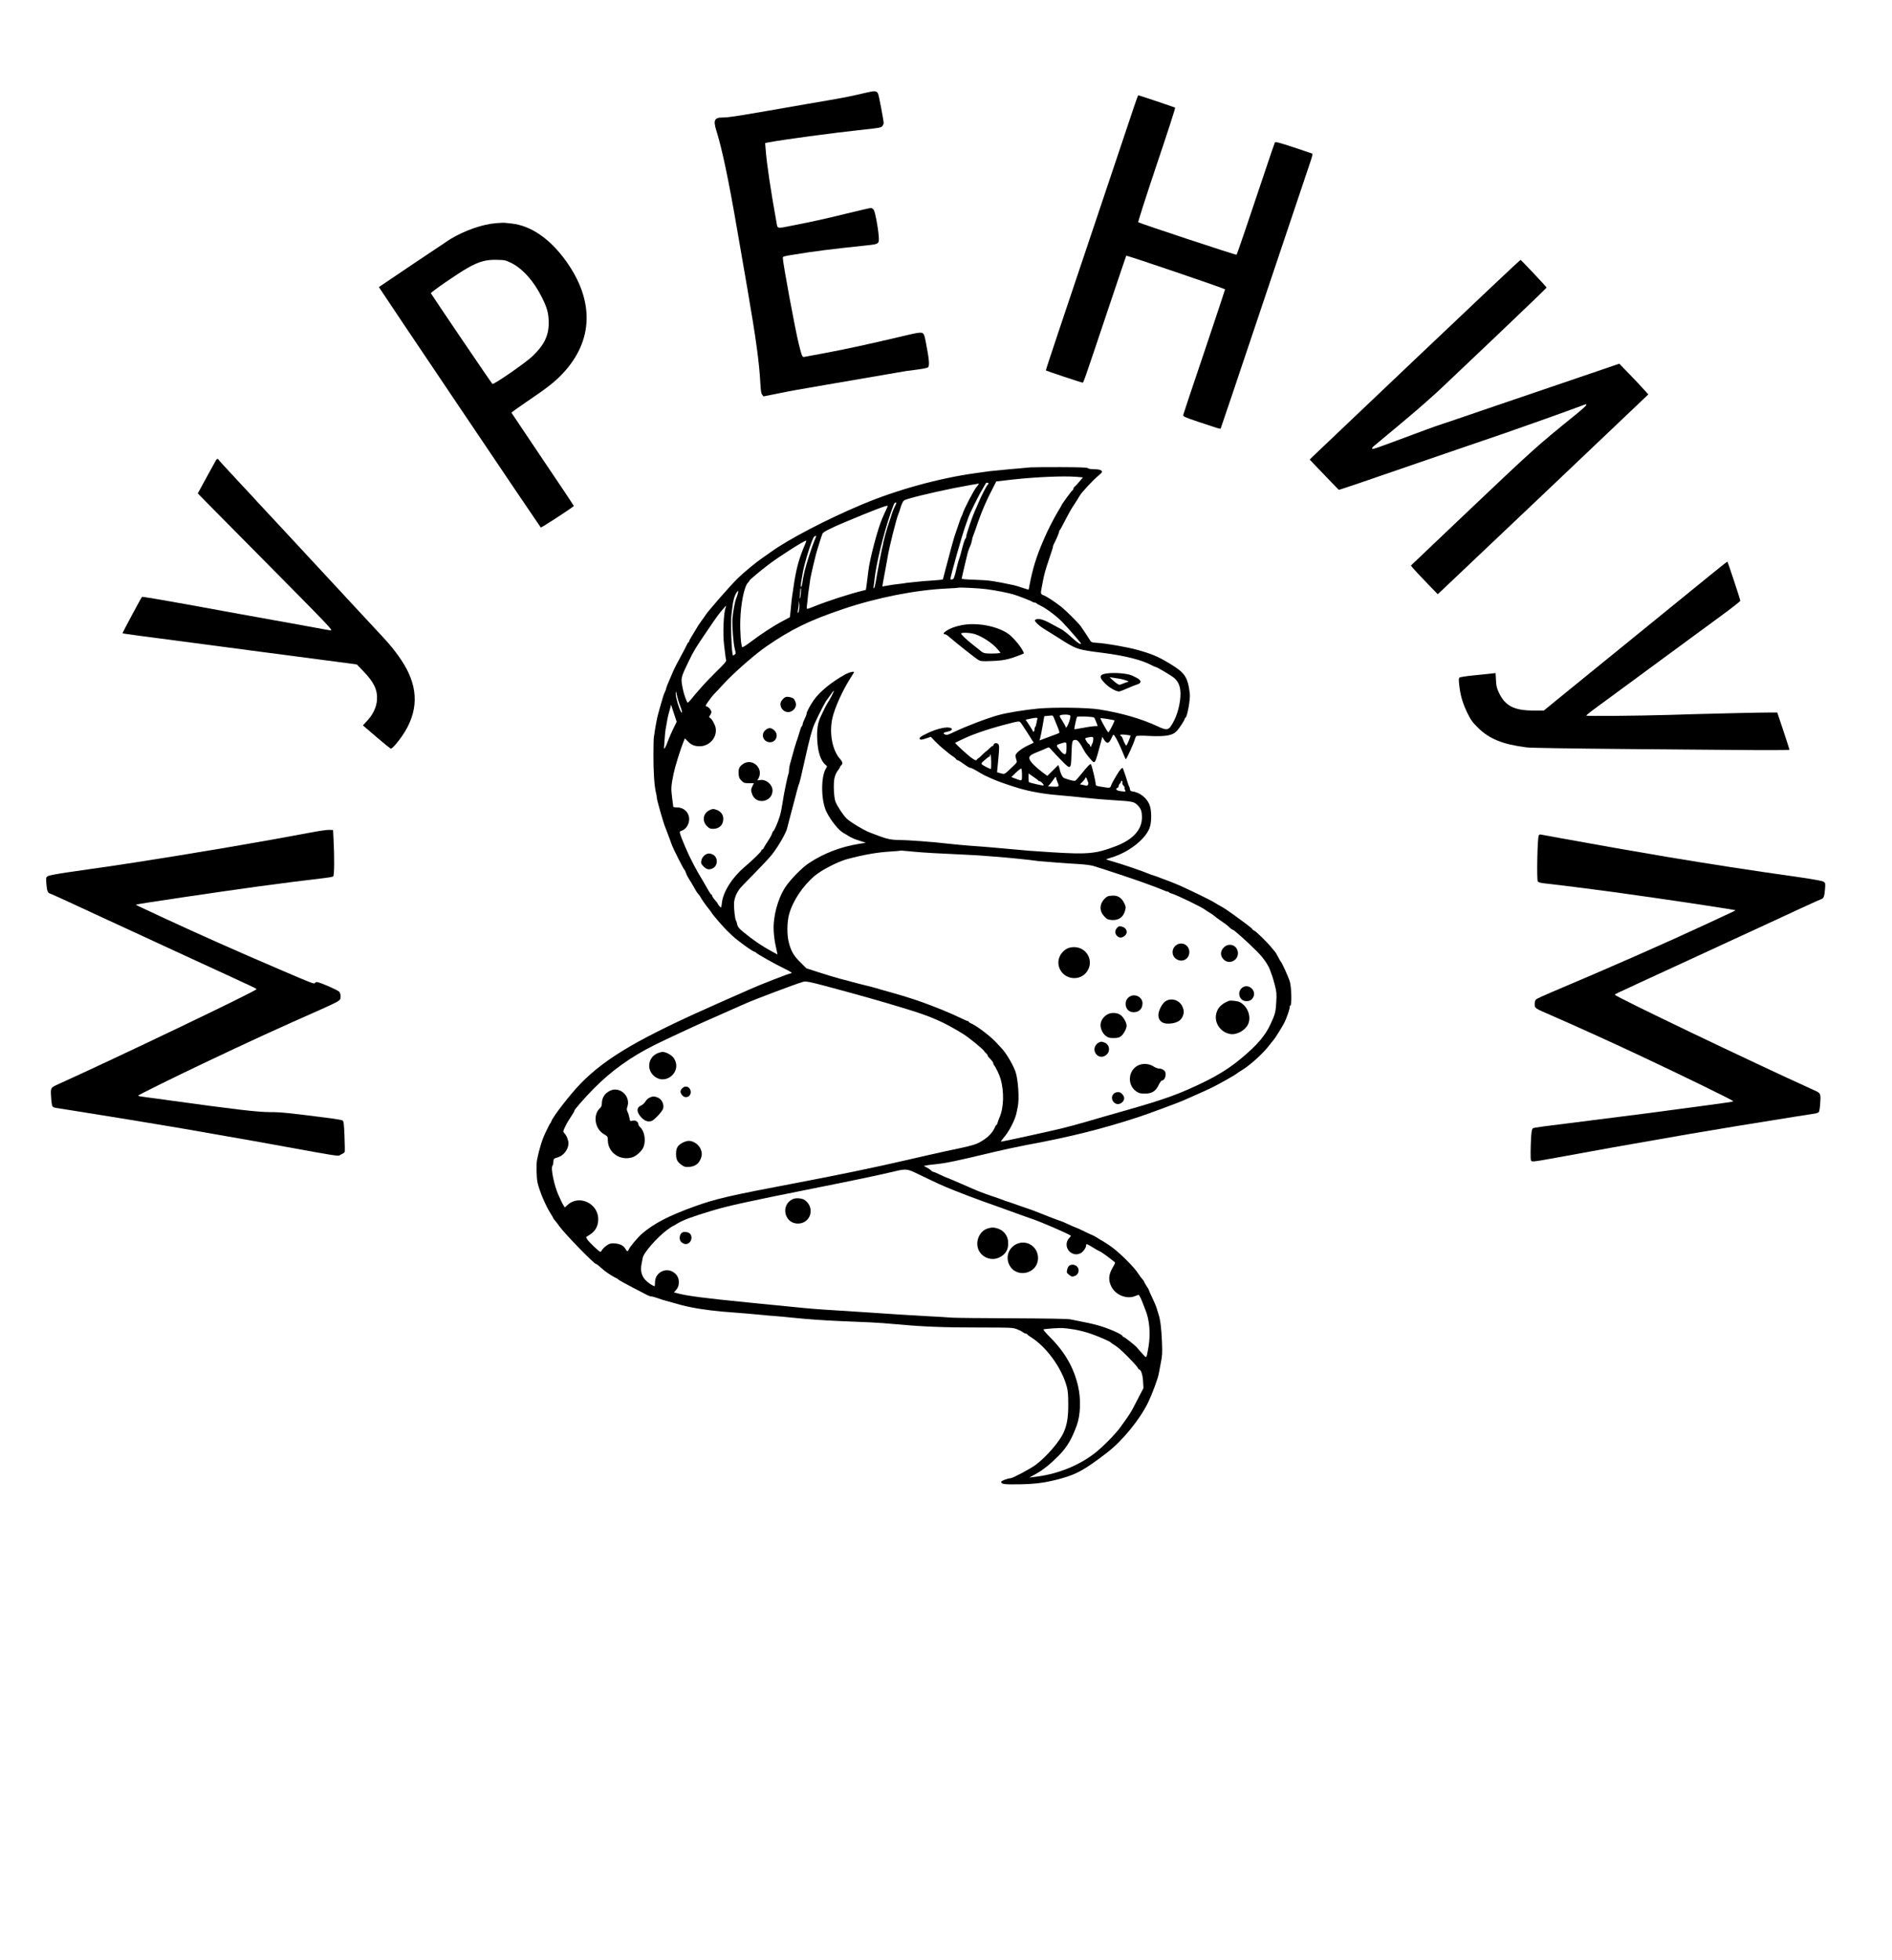 <?xml version="1.0" encoding="UTF-8" standalone="no"?> <svg xmlns="http://www.w3.org/2000/svg" version="1.0" width="2383pt" height="2469pt" viewBox="0 0 2383 2469" preserveAspectRatio="xMidYMid meet"><g transform="translate(0,2469) scale(0.1,-0.1)" fill="#000000" stroke="none"><path d="M10915 23524 c-176 -42 -276 -62 -455 -93 -96 -17 -240 -42 -320 -55 -80 -14 -287 -50 -460 -80 -435 -75 -508 -86 -579 -86 -102 0 -119 -35 -80 -160 75 -240 154 -615 264 -1255 30 -170 87 -506 129 -745 110 -639 148 -920 163 -1191 5 -90 10 -126 23 -141 l16 -21 180 36 c166 34 249 49 619 112 190 32 827 142 895 154 80 15 111 19 244 36 65 8 124 20 132 26 25 20 19 93 -28 334 -6 33 -15 68 -20 77 -20 41 -36 40 -319 -28 -372 -88 -681 -155 -944 -204 -121 -22 -230 -43 -243 -45 -27 -7 -32 5 -72 165 -45 181 -200 1018 -200 1079 0 21 1 22 145 45 247 41 468 69 928 117 138 15 142 18 134 119 -9 114 -44 299 -62 326 -8 13 -25 24 -36 24 -11 0 -147 -31 -302 -69 -269 -66 -411 -98 -701 -155 -181 -36 -172 -38 -185 37 -74 410 -124 746 -137 918 l-7 87 29 6 c191 37 814 121 1234 166 171 18 197 23 213 41 9 12 17 29 17 38 0 32 -61 354 -71 372 -18 35 -40 37 -144 13z"></path><path d="M14294 23378 c-20 -62 -158 -473 -306 -913 -671 -1997 -819 -2438 -815 -2441 6 -6 450 -154 462 -154 12 0 8 -13 317 910 127 377 231 687 233 689 7 7 1245 -414 1245 -424 0 -5 -118 -359 -261 -785 -144 -426 -264 -784 -266 -796 -4 -19 12 -27 189 -87 223 -75 277 -92 282 -86 1 2 66 193 144 424 173 517 937 2792 985 2933 25 72 32 105 24 108 -7 2 -113 38 -236 79 -169 56 -227 72 -233 62 -4 -6 -58 -163 -119 -347 -203 -608 -358 -1063 -364 -1069 -7 -6 -1223 396 -1239 410 -4 4 100 329 232 723 133 393 238 718 233 720 -9 6 -456 156 -464 156 -3 0 -22 -51 -43 -112z"></path><path d="M6250 21879 c-170 -12 -400 -93 -580 -202 -26 -16 -879 -588 -898 -603 -3 -2 2019 -3005 2039 -3028 5 -6 329 203 417 270 2 1 -173 265 -390 585 -216 321 -394 586 -396 590 -2 4 86 67 195 141 260 176 354 250 452 355 385 411 399 913 42 1412 -203 284 -446 451 -692 476 -35 4 -73 8 -84 9 -11 1 -58 -1 -105 -5z m191 -502 c142 -71 283 -229 384 -432 67 -133 85 -202 86 -320 1 -163 -58 -284 -208 -425 -87 -83 -484 -357 -501 -346 -9 5 -747 1094 -775 1142 -6 11 339 250 463 319 142 81 233 106 370 102 99 -2 109 -5 181 -40z"></path><path d="M17865 20204 c-704 -668 -1300 -1235 -1325 -1259 l-44 -44 79 -83 c44 -46 126 -131 183 -191 l104 -107 46 14 c26 8 119 39 207 69 466 160 830 285 995 342 102 35 259 89 350 120 91 31 183 62 205 70 254 84 1114 389 1298 460 11 5 17 2 17 -6 0 -8 -62 -63 -137 -124 -488 -395 -528 -431 -1416 -1274 l-656 -624 19 -26 c11 -14 87 -96 169 -181 l149 -154 43 39 c24 22 621 588 1327 1258 l1283 1219 -51 56 c-27 32 -110 119 -182 194 l-133 137 -70 -24 c-38 -13 -236 -81 -440 -150 -203 -70 -401 -137 -440 -150 -38 -13 -257 -87 -485 -165 -228 -78 -505 -172 -615 -210 -110 -37 -229 -77 -264 -89 -35 -12 -159 -57 -275 -101 -529 -197 -518 -193 -524 -177 -2 5 14 23 36 40 52 43 243 202 302 252 26 22 82 69 125 105 134 112 325 281 430 381 55 52 371 353 703 667 331 315 602 576 602 580 0 7 -318 345 -329 349 -3 2 -582 -544 -1286 -1213z"></path><path d="M2723 18898 c-4 -7 -58 -105 -120 -218 l-112 -205 98 -100 c54 -55 348 -352 653 -660 944 -954 955 -965 920 -965 -5 0 -96 16 -203 36 -107 19 -242 44 -301 55 -60 10 -157 28 -218 39 -60 11 -159 29 -220 40 -60 11 -158 29 -217 39 -60 11 -355 65 -658 120 -302 55 -553 97 -556 93 -13 -13 -249 -455 -246 -459 4 -4 214 -32 1025 -138 147 -19 283 -37 302 -40 19 -3 154 -21 300 -40 146 -19 387 -50 535 -70 149 -20 340 -45 425 -56 85 -11 202 -26 260 -34 l105 -15 82 -85 c134 -139 180 -236 171 -363 -7 -90 -49 -180 -121 -258 l-56 -61 170 -146 c94 -81 176 -147 183 -147 8 0 33 23 57 51 253 296 308 595 165 903 -60 131 -170 285 -309 436 -117 126 -315 339 -417 449 -63 68 -120 129 -125 135 -6 6 -98 106 -205 221 -107 116 -199 215 -205 221 -5 6 -62 67 -125 135 -63 68 -173 187 -245 264 -71 77 -157 169 -190 204 -33 35 -64 69 -70 75 -15 18 -121 132 -200 216 -239 257 -300 323 -303 331 -5 13 -19 11 -29 -3z"></path><path d="M12980 18803 c-102 -8 -487 -44 -515 -48 -16 -2 -97 -14 -180 -25 -461 -64 -989 -210 -1425 -393 -444 -186 -936 -443 -1155 -603 -37 -27 -84 -60 -104 -73 -77 -52 -230 -178 -314 -260 -84 -82 -377 -417 -401 -459 -6 -11 -30 -44 -53 -75 -23 -30 -56 -81 -73 -113 -18 -31 -43 -73 -56 -93 -13 -20 -24 -41 -24 -48 0 -7 -4 -13 -8 -13 -4 0 -13 -12 -19 -27 -7 -16 -29 -59 -50 -98 -60 -108 -110 -206 -131 -255 -59 -137 -82 -193 -82 -204 0 -6 -7 -24 -15 -40 -8 -15 -21 -51 -29 -80 -8 -28 -26 -91 -40 -139 -14 -49 -27 -100 -30 -115 -17 -87 -25 -131 -30 -167 -2 -22 -7 -51 -10 -65 -3 -13 -6 -115 -6 -225 -1 -208 11 -394 32 -480 7 -27 11 -53 10 -58 -4 -15 86 -333 109 -382 5 -11 23 -58 40 -105 17 -47 37 -101 44 -120 21 -54 145 -299 155 -305 5 -3 14 -22 21 -43 6 -20 24 -55 39 -77 15 -22 38 -60 51 -84 38 -69 45 -80 66 -104 11 -12 23 -29 26 -37 8 -19 68 -104 105 -149 15 -18 32 -42 37 -51 15 -27 157 -190 193 -223 7 -7 34 -32 60 -58 68 -66 267 -209 291 -209 5 0 11 -4 13 -9 4 -12 251 -151 361 -203 78 -37 106 -58 77 -58 -20 0 -400 -148 -525 -205 -16 -7 -190 -84 -385 -170 -986 -436 -1407 -680 -1729 -1005 -126 -127 -359 -426 -377 -485 -4 -11 -10 -22 -14 -25 -4 -3 -30 -54 -58 -113 -45 -94 -80 -209 -108 -347 -10 -53 -7 -227 6 -284 25 -110 102 -292 165 -391 19 -30 35 -57 35 -60 0 -4 6 -13 13 -20 21 -24 33 -39 64 -83 70 -96 435 -472 459 -472 8 0 28 -16 107 -85 25 -22 123 -84 145 -92 9 -3 26 -14 37 -24 11 -9 90 -53 175 -97 85 -44 169 -87 185 -96 17 -9 39 -16 50 -16 11 0 45 -9 75 -20 30 -12 80 -27 110 -35 30 -8 78 -21 105 -29 116 -34 169 -46 306 -70 79 -13 209 -29 289 -36 198 -15 486 -39 536 -45 23 -3 75 -8 115 -10 85 -7 154 -13 219 -20 213 -22 379 -34 620 -45 135 -5 306 -12 380 -16 74 -3 230 -14 345 -25 322 -30 582 -40 1035 -40 401 0 417 -1 470 -22 30 -11 61 -27 68 -34 7 -7 24 -16 38 -19 13 -3 24 -9 24 -13 0 -3 21 -19 48 -36 193 -121 386 -388 448 -620 15 -54 19 -105 19 -225 0 -161 -14 -249 -56 -348 -49 -115 -215 -308 -353 -412 -67 -50 -292 -170 -319 -170 -34 0 -117 -32 -117 -45 0 -29 37 -34 231 -31 214 4 341 22 534 76 192 54 293 112 565 320 198 152 416 419 523 640 52 109 122 298 132 358 2 15 14 74 25 132 19 92 21 126 15 270 -6 160 -21 283 -43 345 -6 17 -16 50 -23 75 -7 25 -32 85 -56 134 -23 48 -43 92 -43 97 0 4 -13 28 -30 52 -16 25 -30 49 -30 54 0 4 -11 20 -25 35 -13 14 -33 41 -43 58 -55 90 -251 284 -365 361 -48 32 -90 59 -92 59 -3 0 -29 16 -59 35 -30 19 -58 35 -61 35 -4 0 -53 23 -109 50 -56 28 -106 50 -110 50 -4 0 -45 18 -92 40 -47 22 -89 40 -94 40 -8 0 -267 100 -315 121 -11 5 -33 13 -50 19 -16 5 -88 30 -160 55 -71 26 -139 49 -150 52 -11 2 -29 9 -40 14 -11 5 -78 29 -150 53 -149 51 -137 46 -421 170 -83 36 -154 66 -157 66 -4 0 -39 16 -78 35 -40 19 -78 35 -84 35 -7 0 -18 7 -26 16 -7 8 -31 25 -53 37 l-41 21 35 7 c19 4 64 10 100 13 142 14 281 43 720 149 124 30 315 71 425 92 560 103 974 207 1425 355 118 39 497 179 555 205 17 7 93 41 170 75 77 34 165 74 195 89 94 46 309 167 320 181 3 3 30 21 60 39 107 65 266 209 348 316 25 33 49 62 52 65 12 11 100 149 129 204 34 62 83 204 75 217 -2 4 1 9 8 11 20 7 15 229 -6 303 -16 55 -101 244 -116 255 -3 3 -19 30 -34 60 -16 30 -31 57 -35 60 -3 3 -24 27 -46 55 -54 67 -206 215 -221 215 -6 0 -14 6 -17 13 -3 8 -42 40 -86 73 -45 32 -119 86 -164 120 -45 33 -109 76 -142 94 -33 18 -77 44 -97 57 -35 22 -262 133 -408 200 -36 16 -99 42 -140 58 -41 15 -95 35 -120 45 -25 11 -63 24 -85 31 -22 6 -53 17 -70 25 -53 24 -347 125 -440 150 -49 14 -91 27 -93 29 -2 1 30 13 70 25 226 68 445 245 484 393 19 71 18 193 -3 256 -30 95 -124 171 -223 183 -18 2 -26 10 -28 28 -2 14 -7 30 -11 35 -4 6 -13 30 -20 55 -14 47 -32 104 -51 154 -10 28 -11 28 -31 10 -24 -21 -108 -162 -125 -209 -13 -33 -11 -33 -121 -15 -68 11 -73 13 -73 37 0 34 -49 236 -60 247 -9 9 -40 -23 -127 -131 -32 -40 -64 -75 -72 -78 -7 -3 -45 4 -83 16 -65 19 -71 23 -89 62 -10 23 -19 47 -19 54 0 6 -5 24 -10 39 l-11 28 -69 -69 -69 -68 -58 43 c-87 66 -149 127 -163 161 -17 41 1 59 103 99 45 18 95 39 110 47 28 14 30 13 62 -24 18 -21 74 -80 125 -132 119 -121 120 -120 126 90 6 162 8 169 54 169 24 0 54 -38 107 -138 23 -43 106 -142 119 -142 20 0 28 21 70 177 l38 142 16 -27 c41 -66 65 -64 99 10 22 49 24 50 38 32 23 -30 70 -127 104 -211 17 -43 34 -81 38 -86 7 -7 103 203 116 255 4 15 12 31 18 36 7 6 73 7 162 2 213 -10 299 6 353 69 34 40 95 134 95 149 0 6 4 12 8 12 21 0 64 236 55 304 -26 210 -61 262 -254 378 -145 88 -218 119 -402 171 -122 35 -406 85 -514 90 -54 3 -72 8 -80 22 -21 34 -109 168 -125 189 -35 46 -189 199 -242 241 -83 65 -186 133 -225 147 -37 13 -39 21 -24 95 5 26 12 59 14 73 15 87 34 153 81 293 30 86 52 157 49 157 -3 0 2 12 10 28 26 47 66 142 66 156 0 8 3 16 8 18 4 2 33 55 65 118 32 63 74 140 94 170 44 66 78 119 89 141 24 45 175 206 246 264 21 17 38 35 38 42 0 21 -37 33 -102 33 -38 0 -69 5 -76 13 -10 9 -94 12 -345 13 -183 0 -352 -1 -377 -3z m577 -119 l83 -7 -43 -51 c-23 -28 -50 -57 -59 -64 -10 -7 -18 -19 -18 -27 0 -8 -6 -18 -13 -22 -13 -8 -137 -178 -137 -188 0 -3 -22 -40 -48 -83 -41 -66 -133 -245 -162 -317 -5 -11 -15 -36 -24 -55 -82 -190 -129 -341 -167 -540 -6 -36 -13 -66 -14 -67 0 -1 -35 9 -76 23 -40 14 -92 29 -114 34 -251 53 -309 61 -455 66 -85 3 -165 7 -177 10 l-21 4 18 82 c10 46 26 112 35 148 9 36 18 73 20 83 6 29 29 91 36 102 6 9 22 66 25 90 0 6 6 24 13 40 7 17 21 55 31 85 69 209 131 353 242 564 l16 32 209 24 c293 32 638 47 800 34z m-1107 -83 c0 -6 -4 -12 -9 -16 -12 -7 -80 -139 -116 -225 -15 -36 -36 -85 -48 -110 -31 -69 -107 -292 -107 -315 0 -12 -5 -26 -11 -32 -10 -10 -26 -62 -57 -183 -10 -36 -20 -69 -23 -75 -3 -5 -14 -44 -24 -85 -37 -156 -41 -165 -63 -168 -12 -2 -22 -2 -22 1 0 34 149 563 191 677 17 47 34 97 39 111 8 28 113 240 148 302 12 20 31 54 43 75 12 20 23 40 26 45 6 10 33 9 33 -2z m-126 -13 c-4 -7 -15 -22 -25 -33 -32 -36 -157 -276 -174 -335 -4 -14 -11 -29 -15 -35 -4 -5 -22 -55 -40 -110 -18 -55 -37 -109 -41 -120 -11 -26 -70 -242 -125 -455 -15 -58 -28 -106 -28 -107 -3 -5 -69 -12 -171 -18 -60 -4 -117 -8 -125 -10 -8 -1 -51 -6 -95 -10 -44 -4 -82 -8 -85 -10 -3 -1 -36 -6 -75 -10 -38 -3 -101 -13 -140 -20 -38 -7 -71 -12 -71 -12 -2 2 10 69 41 232 9 50 20 115 26 145 20 123 111 483 134 535 7 17 17 44 21 60 4 17 15 49 25 72 17 39 22 43 86 62 166 49 529 129 771 171 59 10 108 18 110 19 2 1 0 -5 -4 -11z m-1034 -233 c0 -3 -4 -13 -9 -23 -19 -36 -44 -98 -52 -127 -4 -16 -17 -55 -28 -85 -31 -86 -76 -251 -85 -315 -2 -11 -6 -27 -9 -35 -5 -17 -60 -306 -78 -417 -7 -40 -16 -73 -21 -73 -5 0 -7 12 -4 28 3 15 8 54 11 87 19 186 113 572 202 830 21 61 42 116 46 123 8 12 27 17 27 7z m-110 -41 c0 -3 -6 -18 -13 -32 -8 -15 -21 -43 -29 -62 -8 -19 -20 -46 -26 -60 -57 -129 -161 -524 -176 -670 -3 -25 -11 -87 -17 -138 l-13 -92 -40 -10 c-176 -44 -438 -129 -600 -194 -49 -20 -93 -36 -98 -36 -7 0 -8 21 -3 58 4 31 9 73 10 92 1 19 8 71 15 115 6 44 14 96 16 115 3 19 19 91 35 160 17 69 32 132 34 140 12 49 76 252 85 270 11 21 104 68 280 142 225 94 272 113 390 159 124 47 150 55 150 43z m-900 -378 c0 -2 -9 -26 -21 -53 -33 -77 -105 -301 -125 -388 -20 -91 -21 -93 -30 -158 -4 -27 -10 -45 -14 -40 -5 4 -4 33 1 63 6 30 14 80 19 110 17 114 114 423 142 457 10 12 28 18 28 9z m-136 -93 c-75 -172 -110 -296 -140 -483 -28 -179 -33 -217 -44 -339 -5 -57 -11 -105 -12 -106 -2 -1 -47 -25 -101 -54 -110 -58 -266 -160 -401 -263 -50 -37 -93 -65 -97 -60 -16 16 -29 195 -25 337 6 213 50 429 97 476 11 11 19 22 19 27 1 7 139 124 234 196 130 100 451 305 479 306 4 0 0 -17 -9 -37z m2279 -574 c104 -13 270 -45 337 -65 67 -19 231 -84 245 -95 5 -5 17 -9 26 -9 10 0 19 -3 21 -7 2 -5 28 -20 58 -34 73 -36 202 -133 273 -207 87 -92 237 -265 233 -270 -10 -10 -45 12 -98 61 -31 28 -68 61 -82 72 -15 11 -32 25 -39 30 -6 6 -30 20 -52 31 -22 11 -67 36 -100 54 -106 61 -180 79 -209 50 -13 -13 52 -75 128 -120 28 -17 96 -59 151 -94 246 -158 246 -158 580 -200 273 -35 488 -89 612 -156 21 -11 41 -20 46 -20 16 0 194 -105 234 -138 63 -53 88 -127 80 -240 -10 -137 -54 -272 -120 -369 -34 -50 -62 -51 -164 -3 -198 94 -463 171 -738 214 -152 24 -560 29 -769 11 -167 -16 -391 -52 -496 -81 -155 -43 -408 -140 -563 -214 -78 -37 -92 -41 -114 -31 -32 15 -24 23 35 36 60 13 70 41 18 50 -53 10 -172 -20 -274 -70 -94 -45 -111 -60 -94 -77 8 -8 29 -5 73 10 l63 21 55 -58 c31 -32 78 -75 106 -97 27 -21 59 -47 70 -57 11 -10 35 -27 53 -38 17 -12 32 -24 32 -29 0 -4 8 -10 18 -14 20 -6 41 -20 101 -63 24 -18 50 -33 58 -33 14 0 55 -21 128 -65 22 -13 47 -27 55 -31 8 -4 47 -21 85 -39 67 -31 201 -79 350 -124 135 -40 312 -72 485 -86 96 -8 254 -23 350 -34 96 -11 262 -25 368 -31 218 -13 244 -18 285 -57 47 -45 60 -81 60 -159 0 -154 -111 -278 -326 -361 -252 -97 -349 -107 -812 -78 -267 17 -307 20 -515 40 -80 8 -181 17 -225 20 -44 3 -98 8 -120 10 -22 2 -107 8 -190 14 -82 7 -204 18 -270 26 -164 20 -501 45 -605 45 -87 0 -152 13 -249 50 -31 12 -81 31 -111 42 -77 29 -254 135 -297 178 -45 45 -123 163 -141 215 -20 57 -27 225 -12 293 7 33 24 73 41 94 16 20 29 41 29 46 0 5 7 15 15 22 23 19 18 44 -15 81 -99 111 -139 333 -94 521 29 124 121 329 214 478 25 41 50 81 55 89 12 21 -56 5 -113 -26 -165 -91 -316 -214 -390 -318 -45 -64 -92 -151 -92 -171 0 -11 -11 -41 -25 -68 -14 -27 -25 -57 -25 -67 0 -10 -4 -20 -9 -24 -9 -5 -19 -35 -52 -145 -6 -19 -14 -44 -19 -55 -7 -18 -30 -97 -76 -265 -9 -30 -16 -71 -16 -90 0 -19 -4 -43 -9 -52 -7 -14 -51 -223 -64 -306 -18 -119 -29 -176 -45 -228 -22 -73 -71 -184 -81 -184 -4 0 -10 -12 -14 -27 -3 -14 -27 -58 -53 -97 -26 -39 -50 -79 -54 -88 -4 -10 -12 -18 -18 -18 -5 0 -10 -6 -10 -13 0 -14 -100 -112 -216 -211 -153 -130 -266 -310 -281 -445 -3 -34 -9 -61 -12 -61 -8 0 -41 38 -41 48 0 4 -16 24 -35 45 -19 21 -35 45 -35 53 0 8 -4 14 -9 14 -5 0 -30 37 -55 83 -26 45 -51 89 -56 97 -35 56 -93 159 -110 193 -11 23 -24 49 -28 57 -35 59 -135 291 -147 342 -6 21 -3 27 17 33 56 17 98 80 98 147 0 84 -66 148 -152 148 -27 0 -48 4 -48 8 0 5 -7 58 -15 118 -15 114 -12 146 19 299 17 84 86 307 119 387 l23 58 35 -36 c44 -46 85 -64 151 -64 124 0 222 111 202 230 -7 42 -48 116 -71 128 -15 9 -15 11 1 33 9 13 16 31 16 40 0 24 -37 67 -61 71 -18 3 -16 9 26 68 25 36 56 75 68 86 12 12 65 68 117 125 132 144 396 376 546 479 313 215 535 324 964 469 423 143 914 240 1305 258 77 3 142 8 145 10 7 7 263 -6 353 -18z m-2336 -50 c-3 -33 -8 -63 -12 -67 -4 -4 -5 15 -1 42 3 27 6 57 6 67 0 11 3 19 6 19 4 0 4 -27 1 -61z m-797 -16 c-6 -21 -15 -47 -20 -58 -15 -37 -42 -189 -45 -254 -5 -96 12 -309 30 -375 14 -55 14 -59 -2 -71 -10 -8 -19 -12 -21 -11 -18 19 -32 430 -18 523 3 21 8 61 11 88 8 78 26 141 53 183 21 32 26 20 12 -25z m775 -190 c-3 -24 -10 -43 -15 -43 -4 0 -4 17 1 38 5 20 9 55 10 77 l2 40 4 -35 c3 -19 2 -54 -2 -77z m-925 25 c-26 -63 -38 -330 -20 -473 6 -49 13 -108 16 -130 2 -22 7 -49 10 -59 5 -15 -22 -47 -118 -140 -68 -67 -153 -155 -188 -196 -35 -41 -67 -77 -70 -80 -3 -3 -28 -32 -54 -65 -27 -33 -51 -58 -55 -56 -11 7 -47 105 -58 161 -31 152 -33 143 71 360 64 132 83 164 228 377 131 193 149 218 207 284 38 45 44 48 31 17z m-575 -1234 c28 -71 35 -113 12 -79 -24 36 -67 183 -66 227 1 42 1 41 15 -21 8 -36 25 -93 39 -127z m1909 119 c-19 -36 -43 -78 -53 -92 -15 -23 -36 -64 -86 -171 -35 -74 -48 -161 -42 -283 7 -159 44 -271 105 -321 21 -17 22 -20 7 -42 -67 -103 -66 -399 2 -544 52 -110 158 -242 220 -274 18 -9 49 -28 69 -41 21 -14 76 -38 123 -52 l86 -28 -80 -13 c-238 -38 -453 -121 -640 -246 -84 -55 -231 -206 -292 -298 -98 -148 -159 -378 -148 -558 3 -52 12 -126 21 -165 9 -38 18 -83 21 -99 l6 -29 -64 35 c-135 73 -252 153 -377 257 -47 40 -61 57 -67 88 -4 21 -10 43 -15 48 -12 16 -27 145 -25 213 3 66 29 132 74 190 14 18 98 106 187 195 88 89 187 195 219 236 78 99 176 270 190 331 4 20 17 67 65 250 23 85 50 188 60 228 11 41 22 77 25 82 6 10 29 105 71 295 62 279 90 382 124 460 55 122 143 293 159 305 3 3 22 29 41 57 19 29 38 53 42 53 3 0 -9 -30 -28 -67z m-1991 -406 c-22 -45 -50 -107 -61 -137 -26 -70 -30 -80 -46 -109 -13 -21 -14 -18 -10 40 9 134 13 176 25 234 6 33 12 69 14 80 1 11 8 40 14 65 7 25 17 63 23 84 l10 40 35 -107 36 -108 -40 -82z m4983 167 c19 -5 20 -9 10 -52 -6 -26 -20 -63 -31 -82 -15 -28 -20 -31 -23 -16 -2 10 -22 46 -43 79 -36 55 -38 62 -22 69 22 8 81 10 109 2z m-196 -26 c5 -13 25 -61 44 -108 20 -46 33 -87 28 -91 -4 -3 -27 -13 -52 -22 -25 -9 -79 -29 -121 -45 l-77 -29 8 26 c5 14 19 83 31 153 l22 127 41 4 c23 2 47 4 54 5 7 1 17 -8 22 -20z m512 -7 c3 -3 15 -28 25 -56 l19 -50 -46 -2 c-26 -2 -91 -11 -146 -22 -54 -10 -100 -18 -102 -16 -5 4 25 141 33 155 7 12 203 4 217 -9z m-716 -17 c-3 -9 -9 -33 -12 -55 -4 -22 -11 -42 -15 -45 -5 -3 -9 -16 -9 -29 0 -13 -4 -27 -10 -30 -5 -3 -10 -2 -10 3 0 5 -21 40 -46 78 l-46 69 53 11 c81 18 102 17 95 -2z m971 -17 c6 -6 -63 -144 -77 -152 -7 -4 -100 162 -100 179 0 5 172 -23 177 -27z m-1093 -162 l76 -120 -74 -35 c-83 -39 -156 -99 -156 -128 0 -10 5 -34 11 -51 11 -32 10 -34 -43 -84 -113 -108 -101 -101 -154 -87 l-46 13 7 71 c3 39 8 91 11 116 11 118 11 154 -2 167 -19 19 -52 16 -59 -7 -3 -11 -10 -19 -14 -17 -5 1 -23 -13 -40 -30 -17 -18 -34 -33 -36 -33 -3 0 -26 -20 -51 -45 -24 -25 -47 -45 -51 -45 -3 0 -11 -8 -18 -17 -11 -15 -16 -14 -60 15 -48 32 -221 190 -214 196 2 2 51 26 109 53 121 58 329 128 545 183 141 37 151 38 167 22 9 -9 50 -71 92 -137z m1295 -30 c2 -3 -9 -34 -24 -70 -27 -62 -29 -64 -41 -43 -14 25 -21 39 -36 81 -6 15 -14 27 -19 27 -5 0 -9 5 -9 11 0 8 19 9 62 5 35 -4 65 -9 67 -11z m-469 -45 c0 -17 -4 -38 -9 -48 -5 -9 -13 -26 -16 -37 -7 -19 -7 -19 -16 3 -4 12 -12 22 -17 22 -8 0 -43 54 -43 67 0 5 15 11 33 14 64 12 68 11 68 -21z m-338 -62 c2 -13 1 -47 0 -75 -3 -43 -7 -53 -22 -53 -10 0 -30 15 -45 33 -14 17 -33 40 -41 50 -22 27 -17 35 34 51 64 20 70 19 74 -6z m-948 -224 c0 -47 -1 -87 -4 -89 -9 -5 -113 50 -117 62 -3 7 6 21 19 32 13 11 34 29 47 40 13 12 28 21 33 21 4 0 8 8 8 17 0 9 3 14 6 10 4 -3 7 -45 8 -93z m388 -145 c1 -104 6 -99 -78 -68 l-56 21 58 57 c33 31 63 53 67 50 5 -3 8 -30 9 -60z m206 -91 c2 -5 9 -8 16 -8 17 0 60 -47 49 -53 -8 -5 -170 32 -183 41 -3 2 -5 28 -5 57 l0 53 60 -42 c33 -22 62 -44 63 -48z m226 25 c2 -10 11 -36 20 -56 19 -46 13 -49 -68 -45 l-56 3 24 28 c13 15 34 43 47 62 26 37 28 37 33 8z m389 -14 c2 -8 6 -20 10 -27 13 -20 -2 -54 -21 -48 -9 2 -31 7 -49 11 l-31 6 34 34 c19 19 34 40 34 47 0 16 21 -4 23 -23z m444 -40 c-3 -10 3 -25 14 -35 10 -9 16 -20 13 -25 -3 -5 0 -18 6 -29 12 -23 9 -24 -64 -14 -46 7 -63 28 -31 40 8 4 15 14 15 24 0 10 7 23 15 30 8 7 15 19 15 27 0 8 5 11 11 7 6 -3 9 -14 6 -25z m-2602 -869 c92 -9 297 -21 615 -35 133 -6 183 -9 380 -25 118 -9 157 -13 290 -26 77 -7 230 -25 260 -30 30 -4 382 -31 530 -39 58 -4 130 -13 160 -22 93 -27 518 -168 640 -213 63 -23 133 -49 155 -57 22 -8 59 -23 82 -33 24 -11 49 -20 57 -20 8 0 17 -4 20 -9 3 -5 18 -12 33 -16 58 -14 400 -181 423 -205 3 -3 25 -18 50 -32 25 -15 54 -35 65 -45 11 -10 49 -39 85 -63 36 -24 75 -53 87 -64 30 -30 51 -46 59 -46 15 0 197 -164 312 -280 81 -82 140 -171 163 -241 6 -19 15 -43 20 -54 5 -11 20 -65 35 -120 23 -90 25 -111 19 -215 -7 -126 -14 -155 -73 -281 -67 -145 -168 -263 -365 -427 -140 -118 -289 -212 -472 -301 -300 -147 -491 -216 -964 -351 -190 -54 -425 -121 -521 -150 -96 -28 -240 -67 -320 -86 -149 -36 -734 -164 -752 -164 -5 0 9 21 32 48 71 80 150 235 166 327 2 11 8 40 13 65 22 98 4 353 -30 445 -38 101 -124 243 -183 301 -17 17 -40 42 -51 55 -60 70 -241 211 -313 243 -23 10 -42 23 -42 28 0 4 -6 8 -13 8 -7 0 -42 15 -77 33 -36 17 -90 42 -120 55 -30 13 -68 29 -85 36 -16 8 -48 20 -70 29 -22 8 -74 29 -115 45 -123 48 -304 108 -480 157 -91 25 -185 52 -210 60 -25 7 -76 21 -115 30 -66 16 -103 25 -345 90 -52 14 -167 49 -254 77 l-160 52 -76 76 c-83 81 -116 138 -145 250 -25 96 -23 255 4 354 46 168 172 357 322 484 87 74 292 179 409 211 215 57 381 86 555 96 60 4 111 8 113 10 3 3 38 0 197 -15z m-1140 -1689 c419 -112 688 -188 1000 -283 336 -102 484 -167 735 -321 79 -49 258 -196 269 -221 2 -4 12 -16 22 -24 11 -9 19 -22 19 -28 0 -6 16 -26 35 -45 19 -19 35 -41 35 -49 0 -9 4 -20 9 -25 21 -23 70 -125 84 -175 46 -164 40 -363 -14 -486 -10 -23 -21 -54 -25 -68 -3 -14 -10 -26 -14 -26 -4 0 -11 -8 -14 -17 -21 -58 -72 -120 -136 -163 -101 -68 -110 -71 -505 -154 -66 -14 -284 -63 -485 -110 -398 -92 -861 -188 -1405 -291 -815 -154 -999 -197 -1265 -294 -318 -115 -502 -211 -650 -337 -58 -50 -159 -170 -172 -205 -10 -26 -22 -24 -37 5 -24 45 -71 70 -136 74 -52 3 -66 0 -101 -24 -23 -15 -49 -40 -59 -56 -9 -16 -21 -28 -25 -26 -20 7 -146 128 -162 155 l-17 30 52 34 c69 45 102 109 102 194 -2 198 -240 310 -384 180 l-37 -34 -14 22 c-8 12 -23 40 -33 62 -10 22 -25 54 -32 70 -52 110 -101 345 -78 369 7 6 12 31 15 73 2 17 12 24 44 32 79 20 143 100 144 179 0 39 -23 99 -51 128 -19 21 -19 21 6 75 29 60 34 69 88 151 21 32 35 58 32 58 -13 0 138 172 245 280 226 227 462 396 769 550 126 62 498 236 621 290 41 18 98 43 125 55 28 13 100 45 160 71 61 26 167 73 237 105 104 47 649 253 723 272 35 10 86 0 280 -52z m1128 -2350 c45 -21 129 -61 187 -89 175 -84 209 -98 485 -205 50 -19 137 -51 195 -72 58 -20 161 -57 230 -82 204 -75 343 -124 370 -133 100 -31 473 -193 498 -215 2 -2 -8 -15 -22 -30 -52 -56 -39 -145 26 -185 40 -24 78 -25 119 -5 32 17 69 69 69 98 0 25 7 22 89 -28 40 -25 76 -45 79 -45 12 0 113 -73 195 -140 4 -4 -8 -33 -28 -65 -53 -89 -58 -161 -16 -243 55 -106 194 -160 298 -117 19 8 39 15 44 15 8 0 34 -52 59 -120 7 -19 18 -48 25 -65 54 -128 69 -308 40 -474 -28 -153 -19 -145 -81 -77 -30 33 -58 64 -62 71 -12 19 -158 135 -170 135 -7 0 -12 4 -12 9 0 22 -176 100 -310 137 -75 21 -135 34 -350 76 -35 7 -302 11 -730 13 -371 1 -713 5 -760 8 -47 4 -173 12 -280 17 -204 11 -564 33 -810 51 -80 5 -248 16 -375 24 -269 17 -306 20 -565 46 -222 22 -322 32 -535 53 -546 54 -773 83 -897 117 l-40 10 20 22 c31 35 42 62 42 107 0 54 -22 94 -67 125 -99 67 -233 -6 -233 -126 0 -27 -2 -49 -5 -49 -20 0 -87 45 -117 78 -48 53 -64 120 -48 198 7 32 13 67 15 79 6 59 182 261 307 353 31 23 59 42 62 42 2 0 33 17 68 39 73 44 194 89 431 160 212 64 455 117 1277 281 518 103 860 175 1020 214 139 34 167 33 263 -13z m2007 -1977 c52 -8 142 -31 199 -50 99 -34 250 -99 261 -113 3 -3 14 -12 25 -19 66 -41 90 -62 188 -159 60 -60 115 -120 123 -135 8 -16 18 -28 22 -28 23 0 45 -68 49 -149 l5 -86 -55 -105 c-30 -58 -67 -130 -83 -160 -16 -30 -50 -84 -76 -120 -26 -36 -58 -80 -70 -98 -66 -94 -241 -271 -346 -349 -208 -155 -474 -257 -752 -287 l-55 -7 77 43 c99 55 185 124 298 239 97 99 158 200 221 372 48 132 56 330 18 495 -52 231 -166 431 -350 615 -55 55 -93 100 -86 102 22 8 191 20 242 17 28 -1 93 -9 145 -18z"></path><path d="M12110 16815 c-84 -17 -138 -37 -189 -70 -39 -24 -47 -45 -16 -45 7 0 26 -11 41 -25 111 -95 341 -277 378 -298 27 -16 48 -18 166 -13 136 4 215 20 325 63 28 11 58 23 68 26 18 7 17 10 -9 55 -37 64 -127 167 -178 201 -144 98 -399 144 -586 106z m174 -114 c87 -30 195 -100 258 -164 32 -34 58 -65 58 -69 0 -8 -101 -13 -175 -8 -26 1 -51 11 -71 29 -17 14 -60 49 -95 76 -95 75 -159 137 -153 146 9 16 123 9 178 -10z"></path><path d="M13945 16208 c-103 -13 -108 -46 -22 -131 49 -49 134 -97 171 -97 10 0 58 18 106 40 49 21 99 42 112 45 69 18 70 55 1 89 -21 10 -45 22 -53 26 -56 27 -211 41 -315 28z m161 -68 c55 -9 130 -38 102 -39 -9 -1 -37 -10 -63 -21 -44 -19 -47 -19 -73 -3 -15 10 -43 32 -62 50 l-35 33 40 -6 c22 -3 63 -10 91 -14z"></path><path d="M9903 15912 c-30 -4 -73 -57 -73 -88 0 -85 91 -133 154 -83 38 30 49 64 36 105 -6 18 -17 37 -25 44 -18 15 -65 27 -92 22z"></path><path d="M9641 15494 c-56 -47 -36 -132 34 -150 91 -23 146 86 75 149 -38 34 -70 34 -109 1z"></path><path d="M9359 15067 c-47 -31 -61 -62 -56 -125 3 -44 9 -59 36 -85 29 -29 37 -32 94 -32 l62 0 -17 -35 c-22 -42 -22 -59 -2 -110 53 -132 254 -90 254 53 0 74 -80 143 -153 132 l-38 -5 16 29 c64 126 -80 257 -196 178z"></path><path d="M8930 14482 c-76 -42 -89 -135 -25 -199 27 -27 41 -33 74 -33 82 0 131 49 131 128 0 47 -29 88 -76 108 -44 18 -63 18 -104 -4z"></path><path d="M8870 13913 c-20 -18 -33 -41 -37 -65 -5 -33 -2 -41 30 -73 37 -37 67 -44 112 -23 69 31 71 139 4 174 -42 21 -75 17 -109 -13z"></path><path d="M13955 13401 c-34 -14 -74 -62 -86 -101 -17 -56 -4 -106 40 -153 33 -35 44 -41 93 -45 87 -7 146 35 169 119 11 43 10 50 -12 95 -31 63 -77 94 -138 93 -25 0 -55 -4 -66 -8z"></path><path d="M14072 13006 c-31 -33 -33 -72 -6 -101 28 -30 63 -32 98 -4 49 38 29 104 -36 118 -31 7 -40 5 -56 -13z"></path><path d="M14834 12796 c-80 -36 -88 -146 -14 -189 74 -44 159 4 160 90 0 79 -76 131 -146 99z"></path><path d="M15414 12756 c-44 -44 -47 -99 -8 -145 63 -75 186 -28 186 72 0 97 -109 142 -178 73z"></path><path d="M13445 12744 c-97 -50 -139 -157 -100 -252 60 -142 254 -166 344 -42 95 131 2 310 -161 310 -29 0 -66 -7 -83 -16z"></path><path d="M15660 12258 c-86 -45 -58 -178 37 -178 45 0 69 14 89 51 39 77 -49 166 -126 127z"></path><path d="M14256 12149 c-116 -32 -99 -209 21 -209 70 0 113 43 113 114 0 64 -68 113 -134 95z"></path><path d="M14679 12078 c-42 -28 -88 -118 -89 -171 0 -84 61 -123 167 -108 72 11 114 36 137 85 22 46 20 84 -6 136 -40 77 -138 104 -209 58z"></path><path d="M15480 12084 c-101 -39 -153 -96 -165 -182 -15 -109 65 -216 178 -236 80 -15 186 42 225 119 47 96 -3 232 -104 283 -25 13 -114 23 -134 16z"></path><path d="M13940 11908 c-45 -31 -69 -66 -77 -111 -8 -53 20 -121 65 -155 30 -23 45 -27 98 -27 47 0 69 5 91 21 33 24 73 97 73 134 0 40 -42 113 -79 137 -47 32 -125 32 -171 1z"></path><path d="M13850 11563 c-54 -20 -81 -83 -56 -132 31 -60 99 -70 147 -22 48 48 31 128 -32 150 -35 12 -37 12 -59 4z"></path><path d="M14332 11269 c-126 -64 -136 -250 -19 -327 34 -23 52 -27 107 -27 89 0 137 30 174 110 15 30 33 55 40 55 28 0 51 43 47 91 -2 30 -40 59 -77 59 -21 0 -50 11 -75 27 -57 37 -138 42 -197 12z"></path><path d="M14065 10932 c-68 -14 -81 -98 -21 -138 31 -20 67 -13 96 18 25 28 26 58 0 90 -21 28 -44 36 -75 30z"></path><path d="M8272 11419 c-105 -52 -128 -189 -45 -272 146 -146 374 42 260 214 -26 39 -97 79 -142 79 -16 0 -49 -10 -73 -21z"></path><path d="M8597 10986 c-32 -30 -34 -54 -6 -90 38 -48 109 -23 109 38 0 61 -61 91 -103 52z"></path><path d="M7685 10952 c-70 -34 -105 -89 -105 -168 0 -19 -8 -38 -21 -50 -94 -83 -69 -261 46 -329 49 -29 50 -30 51 -80 2 -153 154 -259 306 -213 53 16 122 79 143 130 33 83 12 203 -44 252 -11 11 -21 27 -21 36 0 29 -36 53 -67 45 -39 -9 -37 -10 -45 34 -4 23 -14 56 -23 74 -12 26 -13 40 -5 61 50 133 -89 267 -215 208z"></path><path d="M8182 10865 c-17 -8 -42 -30 -53 -50 -12 -20 -36 -42 -55 -50 -60 -25 -59 -85 5 -151 43 -45 85 -59 129 -43 37 14 138 124 145 158 12 57 -19 116 -70 137 -40 17 -59 17 -101 -1z"></path><path d="M8600 10298 c-65 -34 -85 -67 -85 -143 0 -71 17 -103 76 -143 28 -20 44 -23 90 -20 68 5 114 35 140 92 25 54 24 92 -3 146 -26 50 -89 90 -143 90 -17 0 -51 -10 -75 -22z"></path><path d="M9985 9586 c-158 -73 -107 -309 66 -308 160 2 218 198 87 295 -34 25 -113 32 -153 13z"></path><path d="M12453 9220 c-137 -32 -192 -220 -95 -324 61 -65 155 -83 232 -43 67 34 103 85 108 156 7 104 -47 184 -143 210 -45 12 -56 12 -102 1z"></path><path d="M8613 9172 c-55 -8 -72 -96 -27 -131 15 -12 37 -21 49 -21 81 0 104 122 28 147 -16 5 -38 7 -50 5z"></path><path d="M12805 9021 c-99 -46 -141 -158 -96 -256 84 -185 365 -124 365 80 0 141 -142 235 -269 176z"></path><path d="M13466 8747 c-9 -7 -21 -29 -25 -50 -8 -34 -6 -39 21 -62 33 -28 46 -30 82 -14 33 15 50 57 37 92 -17 44 -77 62 -115 34z"></path><path d="M21518 17427 c-130 -105 -349 -284 -488 -397 -863 -702 -1253 -1019 -1429 -1162 l-156 -128 -125 0 c-252 0 -363 58 -443 229 -25 54 -32 82 -35 155 l-5 88 -46 -5 c-25 -3 -125 -13 -221 -23 -96 -9 -181 -22 -188 -29 -10 -9 -10 -30 -2 -101 14 -125 43 -222 101 -343 44 -89 63 -117 133 -186 143 -142 312 -211 613 -249 52 -7 528 -14 1298 -21 325 -3 911 -8 1303 -11 420 -4 712 -3 711 2 -1 5 -35 113 -77 239 l-77 230 -115 0 c-112 0 -589 -11 -920 -20 -91 -3 -239 -7 -330 -10 -417 -12 -1040 -17 -1040 -9 0 9 45 44 285 219 80 58 162 119 355 261 74 55 218 160 318 234 101 74 257 189 347 255 90 66 269 198 399 293 130 95 236 179 236 185 0 13 -157 487 -163 493 -2 2 -109 -83 -239 -189z"></path><path d="M3915 14204 c-589 -112 -1468 -262 -2225 -379 -176 -27 -423 -64 -820 -120 -154 -23 -253 -41 -268 -51 -24 -16 -24 -19 -18 -96 8 -91 16 -114 48 -124 13 -4 122 -53 243 -109 121 -57 335 -156 475 -220 140 -65 341 -157 445 -205 105 -49 249 -115 320 -148 120 -55 337 -155 840 -387 256 -118 275 -127 275 -135 0 -21 -1718 -844 -2515 -1205 -77 -35 -79 -40 -71 -157 3 -56 11 -107 17 -114 6 -8 25 -16 43 -19 17 -3 135 -21 261 -41 309 -48 1167 -189 1335 -219 74 -13 254 -45 400 -70 310 -54 641 -112 900 -160 600 -110 661 -119 678 -107 9 7 27 16 38 21 12 5 23 15 26 23 2 7 1 96 -3 198 -6 150 -10 186 -23 196 -9 6 -73 18 -143 27 -542 70 -635 79 -768 79 -160 0 -435 32 -1345 158 -124 17 -246 33 -272 37 -27 3 -48 9 -48 13 0 7 443 226 815 403 591 281 956 448 1475 677 96 42 194 89 218 103 38 24 42 31 42 66 0 22 -7 47 -17 59 -20 23 -249 122 -281 122 -11 0 -22 -5 -24 -11 -6 -18 -44 -3 -428 162 -572 245 -1024 446 -1500 667 -330 153 -335 155 -325 158 39 12 1018 157 1535 228 214 30 689 90 834 106 55 6 105 15 113 21 14 12 16 244 4 469 l-6 115 -50 2 c-27 1 -131 -14 -230 -33z"></path><path d="M19381 14167 c-17 -21 -28 -561 -12 -581 7 -8 38 -18 69 -21 323 -36 876 -108 1372 -180 381 -54 1021 -152 1045 -159 10 -3 5 -5 -325 -158 -576 -268 -1253 -565 -1970 -868 -107 -45 -203 -89 -212 -98 -12 -10 -18 -30 -18 -58 0 -54 -3 -52 205 -142 317 -138 753 -336 1100 -499 579 -272 1195 -573 1195 -583 0 -4 -21 -10 -47 -13 -27 -4 -147 -20 -268 -37 -497 -68 -992 -133 -1495 -195 -595 -74 -694 -87 -711 -96 -12 -6 -18 -29 -23 -91 -9 -132 -11 -302 -3 -315 12 -19 31 -17 247 22 705 129 957 174 1340 240 146 25 326 57 400 70 168 30 1026 171 1335 219 127 20 244 38 261 41 18 3 37 11 43 19 6 7 14 58 17 114 8 117 6 122 -71 157 -797 361 -2515 1184 -2515 1205 0 8 19 17 275 135 503 232 720 332 840 387 72 33 216 99 320 148 105 48 305 140 445 205 140 64 354 163 475 220 121 56 230 105 243 109 32 10 40 33 48 124 6 77 6 80 -18 96 -15 10 -114 28 -268 51 -723 103 -1096 161 -1694 260 -490 83 -838 144 -1359 239 -136 25 -249 46 -251 46 -2 0 -9 -6 -15 -13z"></path></g></svg> 